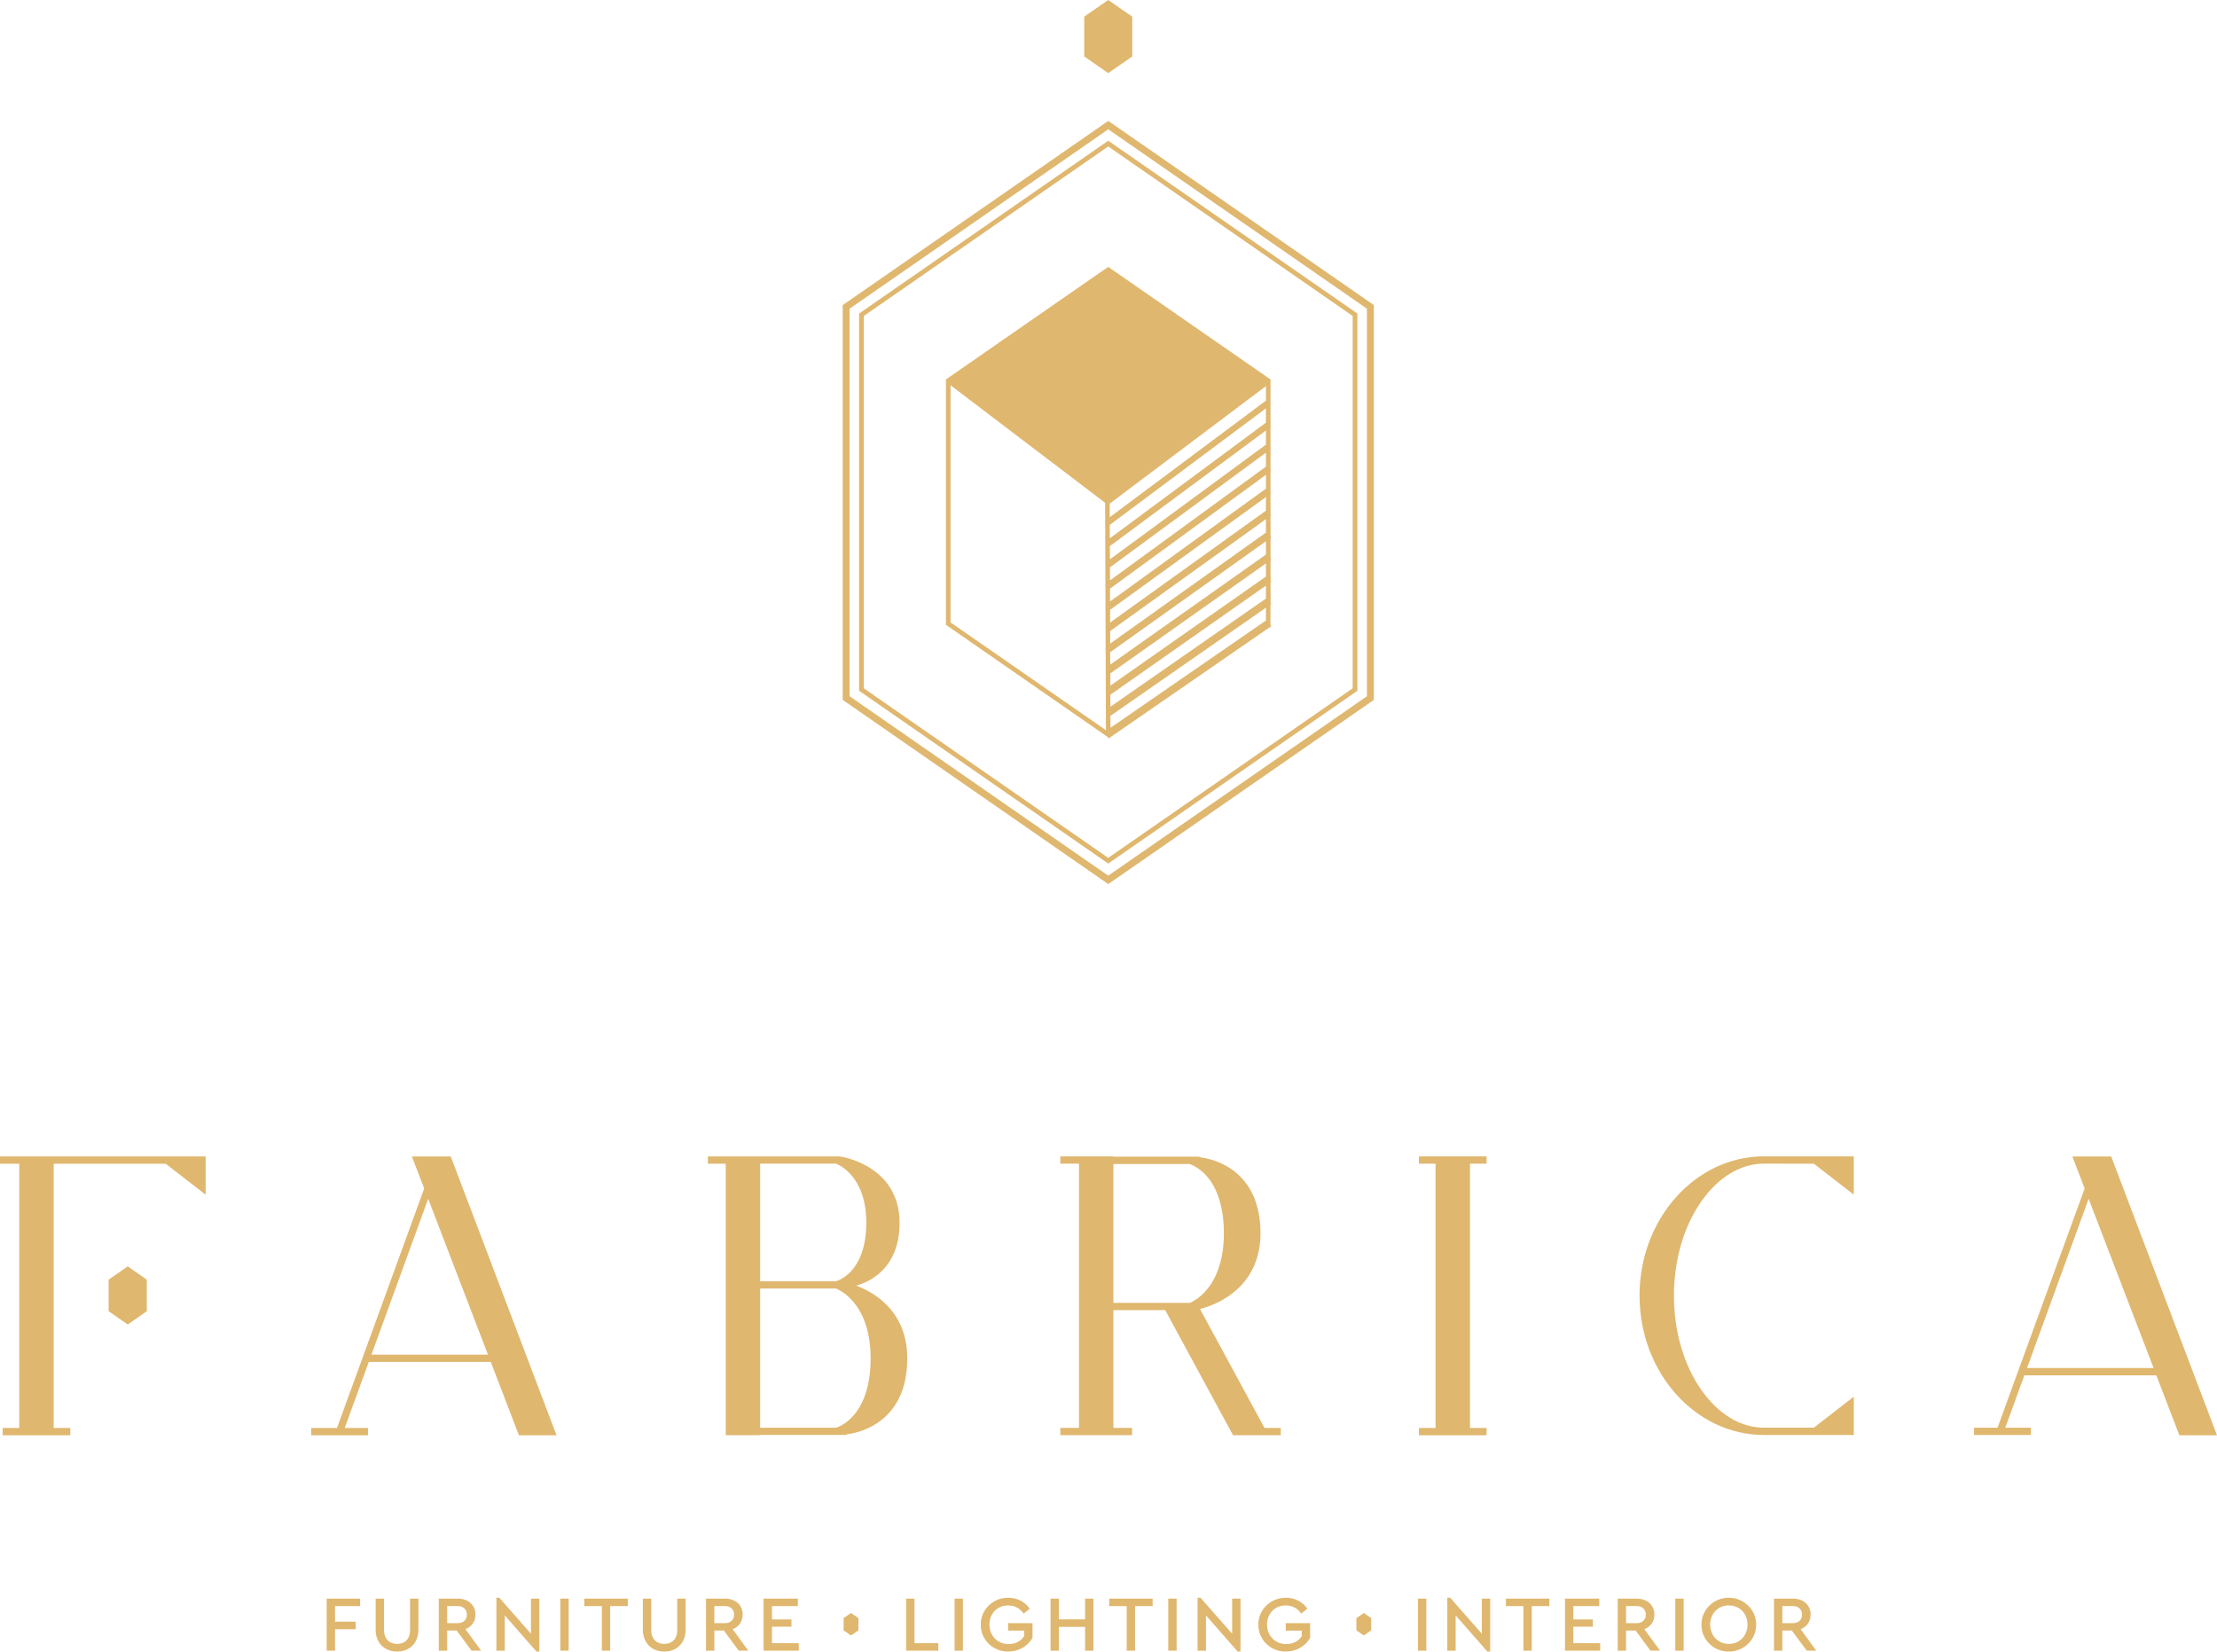 <?xml version="1.0" encoding="UTF-8"?>
<svg id="Layer_1" data-name="Layer 1" xmlns="http://www.w3.org/2000/svg" viewBox="0 0 819.85 610.79">
  <defs>
    <style>
      .cls-1 {
        fill: #e0b76e;
      }
    </style>
  </defs>
  <path class="cls-1" d="M314.18,114.16h0l95.65-66.34,95.66,66.34v143.33l-95.66,66.35-95.65-66.35V114.16Zm96.38-68.94l-.73-.5-97.65,67.74-.55,.38v145.99l97.48,67.62,.73,.5,97.66-67.73,.55-.38V112.83l-97.48-67.61h-.01Z"/>
  <polygon class="cls-1" points="418.71 20.87 418.71 6.16 409.82 0 400.94 6.16 400.94 20.87 409.82 27.04 418.71 20.87"/>
  <path class="cls-1" d="M319.43,116.86h0l90.39-62.7,90.4,62.7V254.55l-90.4,62.7-90.39-62.7V116.86Zm182.53,138.6V115.95l-91.64-63.56-.5-.34-91.75,63.64-.38,.26V255.46l91.64,63.56,.5,.34,92.14-63.9h-.01Z"/>
  <path class="cls-1" d="M468.15,224.75h0v4.73l-57.48,39.66-.02-4.4,57.5-40h0Zm-57.75-30.63h0l57.75-43.11v5.3l-57.73,42.78-.02-4.96h0Zm57.75,14.25h0v4.85l-57.54,40.35-.02-4.52,57.56-40.69h0Zm0,8.2h0v4.79l-57.51,40.01-.02-4.45,57.53-40.35Zm0-57.37h0v5.23l-57.7,42.43-.02-4.89,57.72-42.77Zm0,8.2h0v5.17l-57.68,42.08v-4.83l57.68-42.42Zm0,8.2h0v5.11l-57.65,41.74v-4.77l57.65-42.08Zm0,8.2h0v5.05l-57.63,41.39v-4.71l57.63-41.72h0Zm0,8.18h0v4.98l-57.6,41.05v-4.64l57.6-41.38h0Zm0,8.18h0v4.92l-57.57,40.7-.02-4.58,57.59-41.04h0Zm-57.78-13.91h0l57.78-43.46v5.37l-57.76,43.12-.02-5.03Zm-1.4,83.79h0l-57.46-39.86v-87.7l57.16,43.45,.31,84.11h-.01Zm60.84-38.24l.35-.24-.33-.48v-7.52l.31-.21-.25-.34-.05-7.65,.28-.2-.24-.34-.04-7.66,.27-.19-.25-.35-.02-7.68,.26-.18-.24-.35-.02-7.68,.24-.17-.24-.34v-7.74l.17-.19-.17-.23v-7.77l.17-.18-.17-.23v-7.78l.16-.16-.16-.22v-7.81l.16-.14-.16-.22v-17.22l-59.53-41.29-.49-.34-59.66,41.38-.35,.25v90.74l59.52,41.29,.25,.17,.4,.55,59.82-41.29h0Z"/>
  <polygon class="cls-1" points="0 430.38 7.13 430.38 7.13 528.1 1 528.1 1 530.8 26 530.8 26 528.1 19.85 528.1 19.85 430.38 61.28 430.38 76.05 441.84 76.05 427.68 0 427.68 0 430.38"/>
  <polygon class="cls-1" points="549.74 528.1 543.6 528.1 543.6 430.35 549.74 430.35 549.74 427.66 524.73 427.66 524.73 430.35 530.87 430.35 530.87 528.1 524.73 528.1 524.73 530.8 549.74 530.8 549.74 528.1"/>
  <path class="cls-1" d="M180.45,500.98h-43.09l20.98-57.62,22.11,57.62Zm-13.76-73.29h-14.37l4.55,11.84-32.25,88.58h-9.52v2.69h20.99v-2.69h-8.61l8.9-24.44h45.11l10.41,27.14h13.91l-39.01-102.82-.11-.29h0Z"/>
  <path class="cls-1" d="M796.4,505.93h-46.8l22.78-62.58,24.02,62.58h0Zm-15.56-77.95l-.12-.29h-14.36l4.55,11.84-32.22,88.48h-8.67v2.69h20.98v-2.69h-9.45l7.06-19.38h48.81l8.18,21.31,.34,.87h13.91l-39.01-102.82h0Z"/>
  <path class="cls-1" d="M321.96,502.39h0c0,9.23-2.25,16.6-6.52,21.31-2.79,3.09-5.55,4.09-6.22,4.3h-28.11v-51.49h27.99c1.14,.43,12.86,5.37,12.86,25.88m-40.85-28.58h0v-43.46h28c.9,.32,11.25,4.46,11.25,21.86,0,7.78-1.97,14.01-5.7,17.99-2.52,2.67-4.99,3.48-5.46,3.62h-28.09Zm42,4.89c-1.99-1.29-4.17-2.38-6.47-3.24,1.73-.5,3.38-1.17,4.88-2,5.09-2.8,11.15-8.76,11.15-21.26,0-11.12-6.02-17.21-11.08-20.36-4.99-3.1-9.98-4-11.03-4.16h-48.77v2.69h6.6v100.42h12.26l.46-.11h31.84v-.2c2.59-.33,6.31-1.19,10.09-3.35,5.69-3.25,12.48-10.18,12.48-24.75,0-12.92-6.75-20-12.41-23.67h0Z"/>
  <path class="cls-1" d="M452.59,456.08h0c0,11.25-3.55,17.71-6.54,21.15-2.5,2.87-4.97,4.15-6.01,4.61h-28.3v-51.36h28.11c.54,.17,3.4,1.17,6.22,4.28,4.26,4.71,6.51,12.08,6.51,21.31m21.04,72.02h-6.01l-23.85-43.99c2.25-.59,6.08-1.84,9.96-4.36,5.67-3.66,12.42-10.75,12.42-23.68,0-14.56-6.79-21.49-12.48-24.75-3.78-2.16-7.51-3.02-10.09-3.36v-.19h-31.83v-.1h-19.63v2.69h6.91v97.73h-6.91v2.69h26.54v-2.69h-6.91v-43.57h19.15l24.96,46.03,.12,.24h17.65v-2.69h0Z"/>
  <path class="cls-1" d="M606.31,479.17c0,28.41,20.64,51.52,46,51.52h33.23v-14.16l-14.78,11.46h-18.46c-8.67,0-16.92-5.01-23.25-14.11-6.46-9.3-10.02-21.63-10.02-34.71s3.55-25.4,10.02-34.71c6.22-8.94,14.3-13.93,22.79-14.11l18.93,.02,14.76,11.44v-14.16h-33.23c-25.36,0-46,23.11-46,51.51"/>
  <polygon class="cls-1" points="54.29 484.92 54.29 473.24 47.24 468.34 40.17 473.24 40.17 484.92 47.24 489.83 54.29 484.92"/>
  <polygon class="cls-1" points="120.81 591.21 133.18 591.21 133.18 593.98 123.9 593.98 123.9 599.73 131.54 599.73 131.54 602.53 123.9 602.53 123.9 610.46 120.81 610.46 120.81 591.21"/>
  <path class="cls-1" d="M138.93,591.21h3.09v11.67c0,3.27,2.01,5.08,4.84,5.08s4.78-1.81,4.78-5.08v-11.67h3.09v11.46c0,5.08-3.35,8.11-7.88,8.11s-7.93-3.03-7.93-8.11v-11.46h.01Z"/>
  <path class="cls-1" d="M174.37,610.46l-5.48-7.44h-3.53v7.44h-3.09v-19.25h7.03c3.88,0,6.53,2.42,6.53,5.89,0,2.54-1.4,4.52-3.71,5.42l5.78,7.93h-3.53Zm-9.01-10.17h3.88c2.13,0,3.42-1.28,3.42-3.15s-1.28-3.18-3.42-3.18h-3.88v6.33Z"/>
  <polygon class="cls-1" points="199.44 591.21 199.44 610.78 198.38 610.78 186.66 597.42 186.66 610.46 183.57 610.46 183.57 590.89 184.65 590.89 196.34 604.19 196.34 591.21 199.44 591.21"/>
  <rect class="cls-1" x="207.2" y="591.21" width="3.09" height="19.25"/>
  <polygon class="cls-1" points="222.57 593.98 216.09 593.98 216.09 591.21 232.16 591.21 232.16 593.98 225.65 593.98 225.65 610.46 222.57 610.46 222.57 593.98"/>
  <path class="cls-1" d="M237.74,591.21h3.09v11.67c0,3.27,2.01,5.08,4.84,5.08s4.78-1.81,4.78-5.08v-11.67h3.09v11.46c0,5.08-3.35,8.11-7.88,8.11s-7.93-3.03-7.93-8.11v-11.46h.01Z"/>
  <path class="cls-1" d="M273.18,610.46l-5.48-7.44h-3.53v7.44h-3.09v-19.25h7.03c3.88,0,6.53,2.42,6.53,5.89,0,2.54-1.4,4.52-3.71,5.42l5.78,7.93h-3.53Zm-9.01-10.17h3.88c2.13,0,3.42-1.28,3.42-3.15s-1.28-3.18-3.42-3.18h-3.88v6.33Z"/>
  <polygon class="cls-1" points="282.38 591.21 295.04 591.21 295.04 593.98 285.47 593.98 285.47 598.91 292.68 598.91 292.68 601.6 285.47 601.6 285.47 607.69 295.39 607.69 295.39 610.46 282.38 610.46 282.38 591.21"/>
  <polygon class="cls-1" points="335.09 591.21 338.18 591.21 338.18 607.69 346.99 607.69 346.99 610.46 335.09 610.46 335.09 591.21"/>
  <rect class="cls-1" x="353.01" y="591.21" width="3.09" height="19.25"/>
  <path class="cls-1" d="M372.83,590.89c3.35,0,6.12,1.46,7.96,4.03l-2.24,1.84c-1.43-2.02-3.36-3.03-5.75-3.03-4.05,0-6.91,3.03-6.91,7.09s2.95,7.2,7.09,7.2c2.54,0,4.55-1.08,5.75-2.92v-2.07h-5.92v-2.74h9.02v5.42c-1.73,3.07-5.11,5.07-8.99,5.07-5.63,.09-10.24-4.43-10.15-9.94-.12-5.51,4.58-10.03,10.15-9.95"/>
  <polygon class="cls-1" points="388.5 591.21 391.59 591.21 391.59 598.88 401.27 598.88 401.27 591.21 404.36 591.21 404.36 610.46 401.27 610.46 401.27 601.66 391.59 601.66 391.59 610.46 388.5 610.46 388.5 591.21"/>
  <polygon class="cls-1" points="416.65 593.98 410.18 593.98 410.18 591.21 426.25 591.21 426.25 593.98 419.74 593.98 419.74 610.46 416.65 610.46 416.65 593.98"/>
  <rect class="cls-1" x="432.03" y="591.21" width="3.09" height="19.25"/>
  <polygon class="cls-1" points="458.74 591.21 458.74 610.78 457.69 610.78 445.96 597.42 445.96 610.46 442.87 610.46 442.87 590.89 443.95 590.89 455.65 604.19 455.65 591.21 458.74 591.21"/>
  <path class="cls-1" d="M475.49,590.89c3.35,0,6.12,1.46,7.96,4.03l-2.24,1.84c-1.43-2.02-3.36-3.03-5.75-3.03-4.05,0-6.91,3.03-6.91,7.09s2.95,7.2,7.09,7.2c2.54,0,4.55-1.08,5.75-2.92v-2.07h-5.92v-2.74h9.02v5.42c-1.73,3.07-5.11,5.07-8.99,5.07-5.63,.09-10.24-4.43-10.15-9.94-.12-5.51,4.58-10.03,10.15-9.95"/>
  <rect class="cls-1" x="524.37" y="591.21" width="3.09" height="19.25"/>
  <polygon class="cls-1" points="551.08 591.21 551.08 610.78 550.03 610.78 538.3 597.42 538.3 610.46 535.21 610.46 535.21 590.89 536.29 590.89 547.99 604.19 547.99 591.21 551.08 591.21"/>
  <polygon class="cls-1" points="563.36 593.98 556.89 593.98 556.89 591.21 572.96 591.21 572.96 593.98 566.45 593.98 566.45 610.46 563.36 610.46 563.36 593.98"/>
  <polygon class="cls-1" points="578.74 591.21 591.4 591.21 591.4 593.98 581.83 593.98 581.83 598.91 589.04 598.91 589.04 601.6 581.83 601.6 581.83 607.69 591.75 607.69 591.75 610.46 578.74 610.46 578.74 591.21"/>
  <path class="cls-1" d="M610.34,610.46l-5.48-7.44h-3.53v7.44h-3.09v-19.25h7.03c3.88,0,6.53,2.42,6.53,5.89,0,2.54-1.4,4.52-3.71,5.42l5.78,7.93h-3.53Zm-9.01-10.17h3.88c2.13,0,3.42-1.28,3.42-3.15s-1.28-3.18-3.42-3.18h-3.88v6.33Z"/>
  <rect class="cls-1" x="619.53" y="591.21" width="3.09" height="19.25"/>
  <path class="cls-1" d="M639.3,590.89c5.45-.08,10.24,4.44,10.12,9.95,.12,5.51-4.67,10.03-10.12,9.95-5.51,.09-10.21-4.43-10.09-9.95-.09-5.51,4.6-10.04,10.09-9.95m.03,2.83c-3.99,0-6.91,3.03-6.91,7.09s2.92,7.15,6.91,7.15,6.91-3.03,6.91-7.15-2.97-7.09-6.91-7.09Z"/>
  <path class="cls-1" d="M668.12,610.46l-5.48-7.44h-3.53v7.44h-3.09v-19.25h7.03c3.88,0,6.53,2.42,6.53,5.89,0,2.54-1.4,4.52-3.71,5.42l5.78,7.93h-3.53Zm-9.01-10.17h3.88c2.13,0,3.42-1.28,3.42-3.15s-1.28-3.18-3.42-3.18h-3.88v6.33Z"/>
  <polygon class="cls-1" points="317.44 602.95 317.44 598.42 314.7 596.53 311.97 598.42 311.97 602.95 314.7 604.84 317.44 602.95"/>
  <polygon class="cls-1" points="507.07 602.95 507.07 598.42 504.34 596.53 501.6 598.42 501.6 602.95 504.34 604.84 507.07 602.95"/>
</svg>